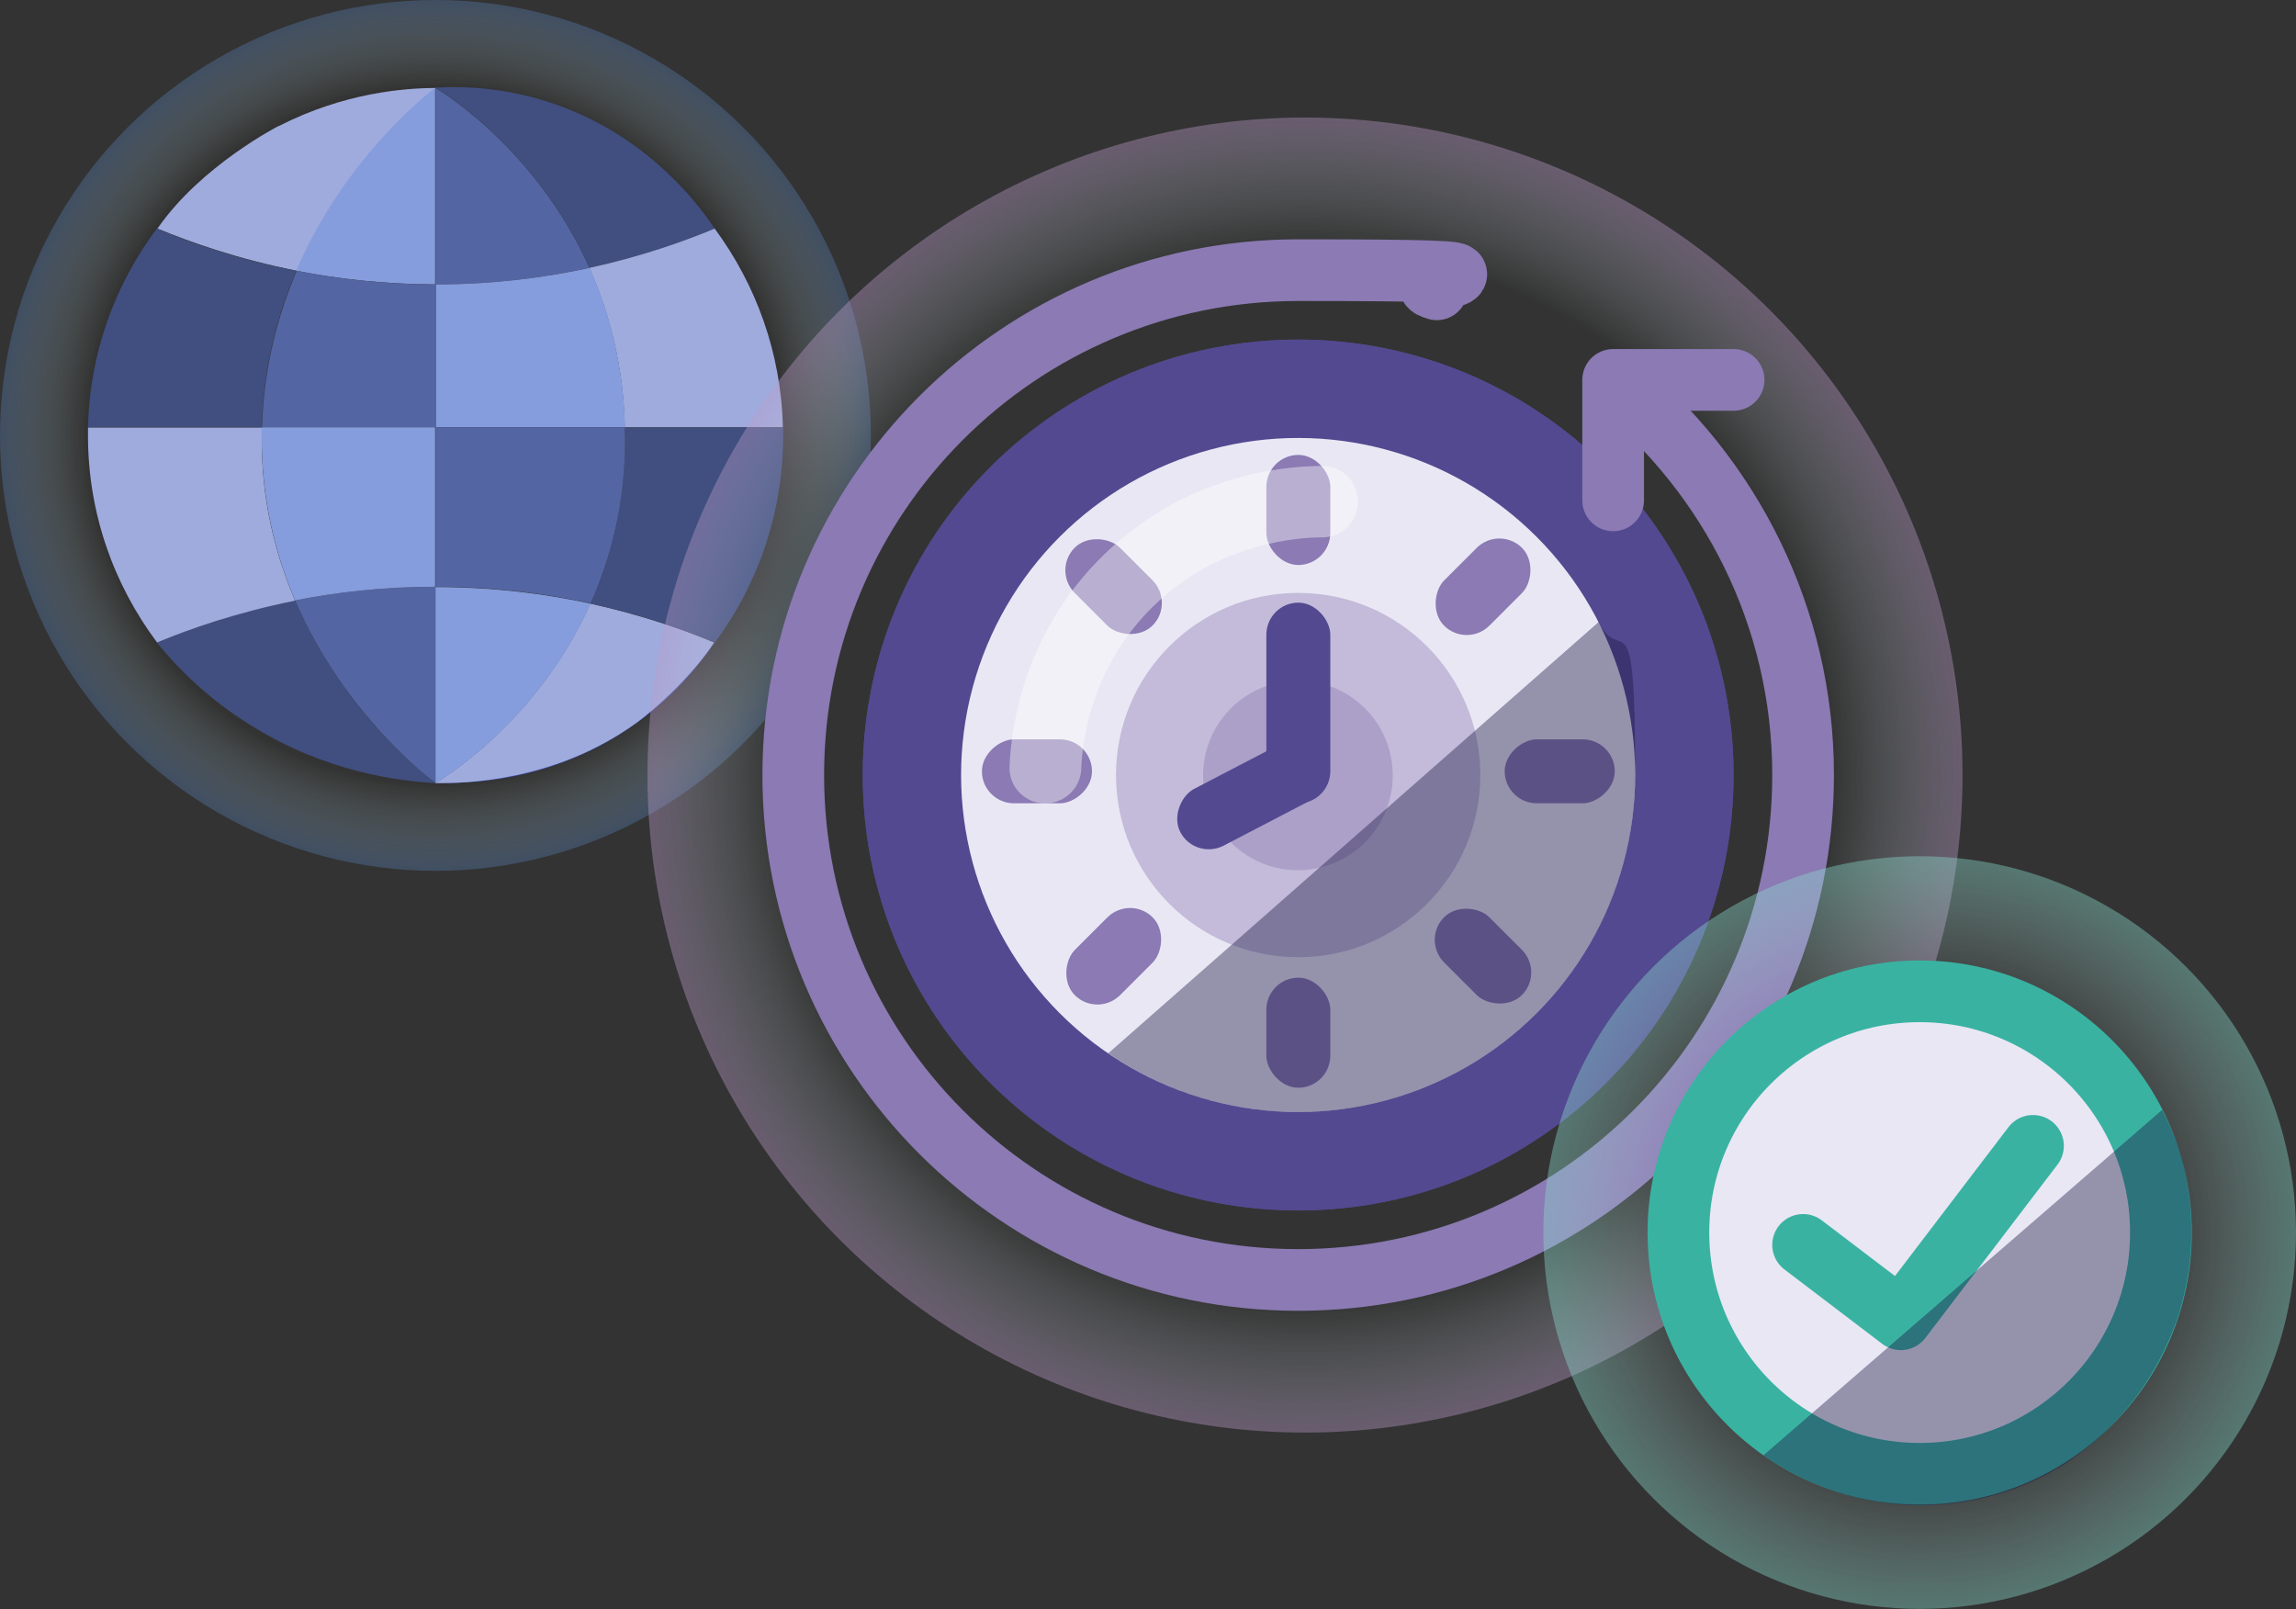 <svg xmlns="http://www.w3.org/2000/svg" xmlns:xlink="http://www.w3.org/1999/xlink" viewBox="0 0 707.1 495.6"><rect x="0" y="0" width="707.1" height="495.6" fill="#333333" stroke="none"/><defs><radialGradient id="radial-gradient" cx="134.1" cy="134.1" fx="134.1" fy="134.1" r="134.1" gradientUnits="userSpaceOnUse"><stop offset=".8" stop-color="#dcfff8" stop-opacity="0"></stop><stop offset="1" stop-color="#5477aa"></stop></radialGradient><radialGradient id="radial-gradient-2" cx="401.9" cy="238.7" fx="401.9" fy="238.7" r="202.5" gradientUnits="userSpaceOnUse"><stop offset=".8" stop-color="#dcfff8" stop-opacity="0"></stop><stop offset="1" stop-color="#ba9bc9"></stop></radialGradient><radialGradient id="radial-gradient-3" cx="591.2" cy="379.6" fx="591.2" fy="379.6" r="115.9" gradientUnits="userSpaceOnUse"><stop offset=".6" stop-color="#dcfff8" stop-opacity="0"></stop><stop offset="1" stop-color="#8bddcf"></stop></radialGradient></defs><g><g id="bg"><circle cx="134.1" cy="134.1" r="134.1" fill="url(#radial-gradient)" opacity=".4"></circle><g><path d="M134.1,241.2c.2,0,.4,0,.6,0-.2,0-.4,0-.6,0,0,0,0,0,0,0Z" fill="#9fabdd"></path><path d="M133.9,241.2c0,0,.1,0,.2,0h0c0,0-.1,0-.2,0Z" fill="#4255b2"></path><path d="M51.6,202.1s0,0,0,0c0,0,0,0,0,0Z" fill="#4255b2"></path><path d="M48.3,70.5c0-.1.2-.2.2-.3,0,.1-.2.2-.2.3Z" fill="#4255b2"></path><path d="M81.5,227.3c-.3-.2-.6-.3-.9-.5.3.2.6.3.9.5Z" fill="#4255b2"></path><polygon points="134.1 241.2 134.1 241.2 134.1 241.2 134.1 241.2" fill="#4255b2"></polygon><path d="M134.1,241.2h0s0,0,0,0,0,0,0,0c0,0,0,0,0,0Z" fill="#4255b2"></path><polygon points="134.1 241.2 134.1 241.2 134.1 241.2 134.1 241.2" fill="#4255b2"></polygon><path d="M134.1,241.2h0s0,0,0,0c0,0,0,0,0,0Z" fill="#4255b2"></path><path d="M220.1,70.5c-4.9-7.2-14.2-18.9-29.3-28.4-24-15-47.5-15.1-56.7-15,35.3,0,66.5,17,86,43.3Z" fill="#4255b2"></path><path d="M181.5,82.5c16.1-3.5,29.2-8.2,38.6-12.1,0,0,0,0,0,0-5.5-8.2-21.2-28.8-49.7-38.5-14.6-5-27.6-5.4-36.3-4.9,0,0,30.5,17.6,47.4,55.4Z" fill="#404f7f"></path><polygon points="48.3 70.5 48.3 70.5 48.3 70.5 48.3 70.5" fill="#4255b2"></polygon><path d="M85.8,38.8s-23.7,12.1-37.1,31.3c0,0-.1.1-.2.3h0c10.2,4.2,24.8,9.4,43,13,15.6-36.3,42.8-56.3,42.8-56.3-9.6,0-28.2,1.4-48.4,11.7Z" fill="#9fabdd"></path><path d="M181.5,82.5c-16.9-37.8-47.4-55.4-47.4-55.4v60.5c17.7,0,33.7-2.1,47.4-5.1Z" fill="#5465a3"></path><path d="M91.3,83.4c12.6,2.5,27,4.1,42.7,4.2,0,0,0,0,0,0V27.1s-27.2,20-42.8,56.3Z" fill="#859ddd"></path><path d="M134.7,241.2c9.6,0,32.6-.3,56.1-15,15-9.4,24.2-20.9,29.2-28.2-19.4,26-50.4,42.9-85.3,43.1Z" fill="#4255b2"></path><path d="M220,198.1c0,0,0-.1,0-.1,0,0,0,0,0-.1-9.3-3.9-22.3-8.5-38.2-12-16.7,37.3-47.1,54.9-47.8,55.3.1,0,.3,0,.6,0,7.8,0,36.2-.2,61.7-18.8,0,0,13.8-10.1,23.6-24.4Z" fill="#9fabdd"></path><path d="M82.2,227.7c-.2-.1-.5-.3-.7-.4.2.1.5.3.7.4Z" fill="#4255b2"></path><path d="M90.9,185c-18,3.5-32.4,8.7-42.6,12.9,6.1,7.5,15.6,17.3,29.3,25.7,22.7,14.1,44.8,16.9,56.5,17.6-8.3-6.6-18.7-16.3-28.3-29.9-6.8-9.5-11.5-18.6-14.9-26.3Z" fill="#404f7f"></path><path d="M134.1,241.2s0,0,0,0c.7-.4,31.1-18,47.8-55.3-13.8-3-29.9-5.1-47.8-5.1v60.5Z" fill="#859ddd"></path><path d="M134,180.7c-15.9,0-30.4,1.7-43.1,4.2,15.4,35.9,42.6,55.8,43.2,56.2,0,0,0,0,0,0v-60.5s0,0,0,0Z" fill="#5465a3"></path><path d="M241.1,131.6c-.5-22.9-8.3-44-21-61.2,0,0,0,0,0,0-9.4,3.9-22.5,8.6-38.6,12.1,6.1,13.7,10.5,30,10.9,49.1h48.6Z" fill="#9fabdd"></path><path d="M91.3,83.4c-18.2-3.5-32.8-8.7-43-13-12.9,17.2-20.7,38.4-21.2,61.2h53.5c.5-18.3,4.7-34.4,10.7-48.2Z" fill="#404f7f"></path><path d="M192.5,131.6c-.5-19.1-4.8-35.4-10.9-49.1-13.7,3-29.7,5.1-47.4,5.1v44h58.4Z" fill="#859ddd"></path><path d="M134.1,131.6v-44s0,0,0,0c-15.8,0-30.1-1.7-42.7-4.2-5.9,13.8-10.2,29.9-10.7,48.2h53.5Z" fill="#5465a3"></path><path d="M192.5,134.2c.1,20.2-4.2,37.4-10.6,51.7,16,3.5,29,8.1,38.2,12,0,0,0,.1-.1.2,13.3-17.8,21.2-40,21.2-63.9s0-1.7,0-2.5h-48.6c0,.8,0,1.7,0,2.5Z" fill="#404f7f"></path><path d="M48.3,197.9c10.1-4.2,24.6-9.3,42.6-12.9-6.2-14.4-10.5-31.4-10.3-50.8,0-.9,0-1.7,0-2.5H27.1c0,.8,0,1.7,0,2.5,0,23.8,7.9,45.8,21.3,63.7Z" fill="#9fabdd"></path><path d="M192.5,131.6h-58.4v49.1c17.9,0,34,2.1,47.8,5.1,6.4-14.3,10.8-31.5,10.6-51.7,0-.9,0-1.7,0-2.5Z" fill="#5465a3"></path><path d="M80.6,131.6c0,.8,0,1.7,0,2.5-.1,19.4,4.1,36.4,10.3,50.8,12.7-2.5,27.2-4.2,43.1-4.2,0,0,0,0,0,0v-49.1h-53.5Z" fill="#859ddd"></path></g></g><g id="items"><circle cx="401.9" cy="238.7" r="202.5" fill="url(#radial-gradient-2)" opacity=".4"></circle><g><path d="M399.8,372.8c-74.1,0-134.1-60-134.1-134.1s60-134.1,134.1-134.1,134.1,60,134.1,134.1-60,134.1-134.1,134.1Z" fill="#534990"></path><circle cx="399.8" cy="238.7" r="134.1" transform="translate(-51.7 352.6) rotate(-45)" fill="#534990"></circle><circle cx="399.8" cy="238.7" r="103.8" transform="translate(-51.7 352.6) rotate(-45)" fill="#e9e7f4"></circle><circle cx="399.8" cy="238.7" r="56.1" fill="#8b7ab3" opacity=".4"></circle><circle cx="399.8" cy="238.7" r="29.2" transform="translate(-33.1 67.1) rotate(-9.2)" fill="#8b7ab3" opacity=".4"></circle><rect x="390" y="140.1" width="19.7" height="33.9" rx="9.9" ry="9.9" fill="#8b7ab3"></rect><rect x="390" y="301.1" width="19.7" height="33.9" rx="9.9" ry="9.9" fill="#8b7ab3"></rect><rect x="470.4" y="220.6" width="19.7" height="33.9" rx="9.9" ry="9.9" transform="translate(717.9 -242.7) rotate(90)" fill="#8b7ab3"></rect><rect x="309.5" y="220.6" width="19.7" height="33.9" rx="9.9" ry="9.9" transform="translate(556.9 -81.8) rotate(90)" fill="#8b7ab3"></rect><rect x="446.9" y="277.5" width="19.7" height="33.9" rx="9.9" ry="9.9" transform="translate(987.9 179.7) rotate(135)" fill="#8b7ab3"></rect><rect x="333.1" y="163.7" width="19.7" height="33.9" rx="9.9" ry="9.9" transform="translate(713.2 65.9) rotate(135)" fill="#8b7ab3"></rect><rect x="446.9" y="163.7" width="19.7" height="33.9" rx="9.9" ry="9.9" transform="translate(261.5 -270) rotate(45)" fill="#8b7ab3"></rect><rect x="333.1" y="277.5" width="19.7" height="33.9" rx="9.9" ry="9.9" transform="translate(308.7 -156.2) rotate(45)" fill="#8b7ab3"></rect><path d="M492.3,191.6c-50.3,44.3-100.7,88.5-151,132.8,16.7,11.4,36.8,18.1,58.5,18.1,57.3,0,103.8-46.5,103.8-103.8s-4.1-33-11.3-47.1Z" fill="#171442" opacity=".4"></path><rect x="390" y="185.6" width="19.7" height="61.8" rx="9.9" ry="9.9" fill="#534990"></rect><rect x="376.3" y="219.4" width="19.7" height="50.6" rx="9.9" ry="9.9" transform="translate(347.2 700.1) rotate(-117.5)" fill="#534990"></rect></g><path d="M497.5,117.8c35.2,28.5,57.8,72.1,57.8,120.9,0,85.9-69.6,155.5-155.5,155.5s-155.5-69.6-155.5-155.5,69.6-155.5,155.5-155.5,29.1,2.1,42.7,5.9" fill="none" stroke="#8b7ab3" stroke-linecap="round" stroke-linejoin="round" stroke-width="19"></path><polyline points="496.8 154.1 496.8 117 533.9 117" fill="none" stroke="#8b7ab3" stroke-linecap="round" stroke-linejoin="round" stroke-width="19"></polyline><path d="M321.9,247.4c-.1,0-.3,0-.5,0-6.1-.2-10.8-5.4-10.5-11.4.5-11.6,4.2-41,29.1-65.2,25.3-24.6,55.4-27.3,67.2-27.3h0c6.1,0,11,4.9,11,11,0,6.1-4.9,11-11,11h0c-7.1,0-31.8,1.5-51.8,21-19.2,18.6-22.1,41.4-22.4,50.3-.2,5.9-5.1,10.6-11,10.6Z" fill="#fff" opacity=".4"></path><circle cx="591.2" cy="379.6" r="115.9" fill="url(#radial-gradient-3)" opacity=".4"></circle><circle cx="591.2" cy="379.6" r="74.3" fill="#e9e7f4" stroke="#3ab2a2" stroke-linecap="round" stroke-linejoin="round" stroke-width="19"></circle><polyline points="555.3 383.4 585.4 406.3 626.1 352.9" fill="none" stroke="#3ab2a2" stroke-linecap="round" stroke-linejoin="round" stroke-width="19"></polyline><path d="M665.8,341.9c-40.9,35.4-81.8,70.9-122.7,106.3,6.3,4.4,23.2,15,47.2,15.4,8,.1,26.2-.8,44.6-12.1,2.9-1.8,14.4-9.2,24.3-23.2,6.8-9.6,10-18.3,11.4-22.3,1.6-4.9,4.2-14.2,4.3-26.3,0-12.1-2.5-21.1-3.2-23.6-1.8-5.9-4-10.7-5.8-14.2Z" fill="#171442" opacity=".4"></path></g></g></svg>